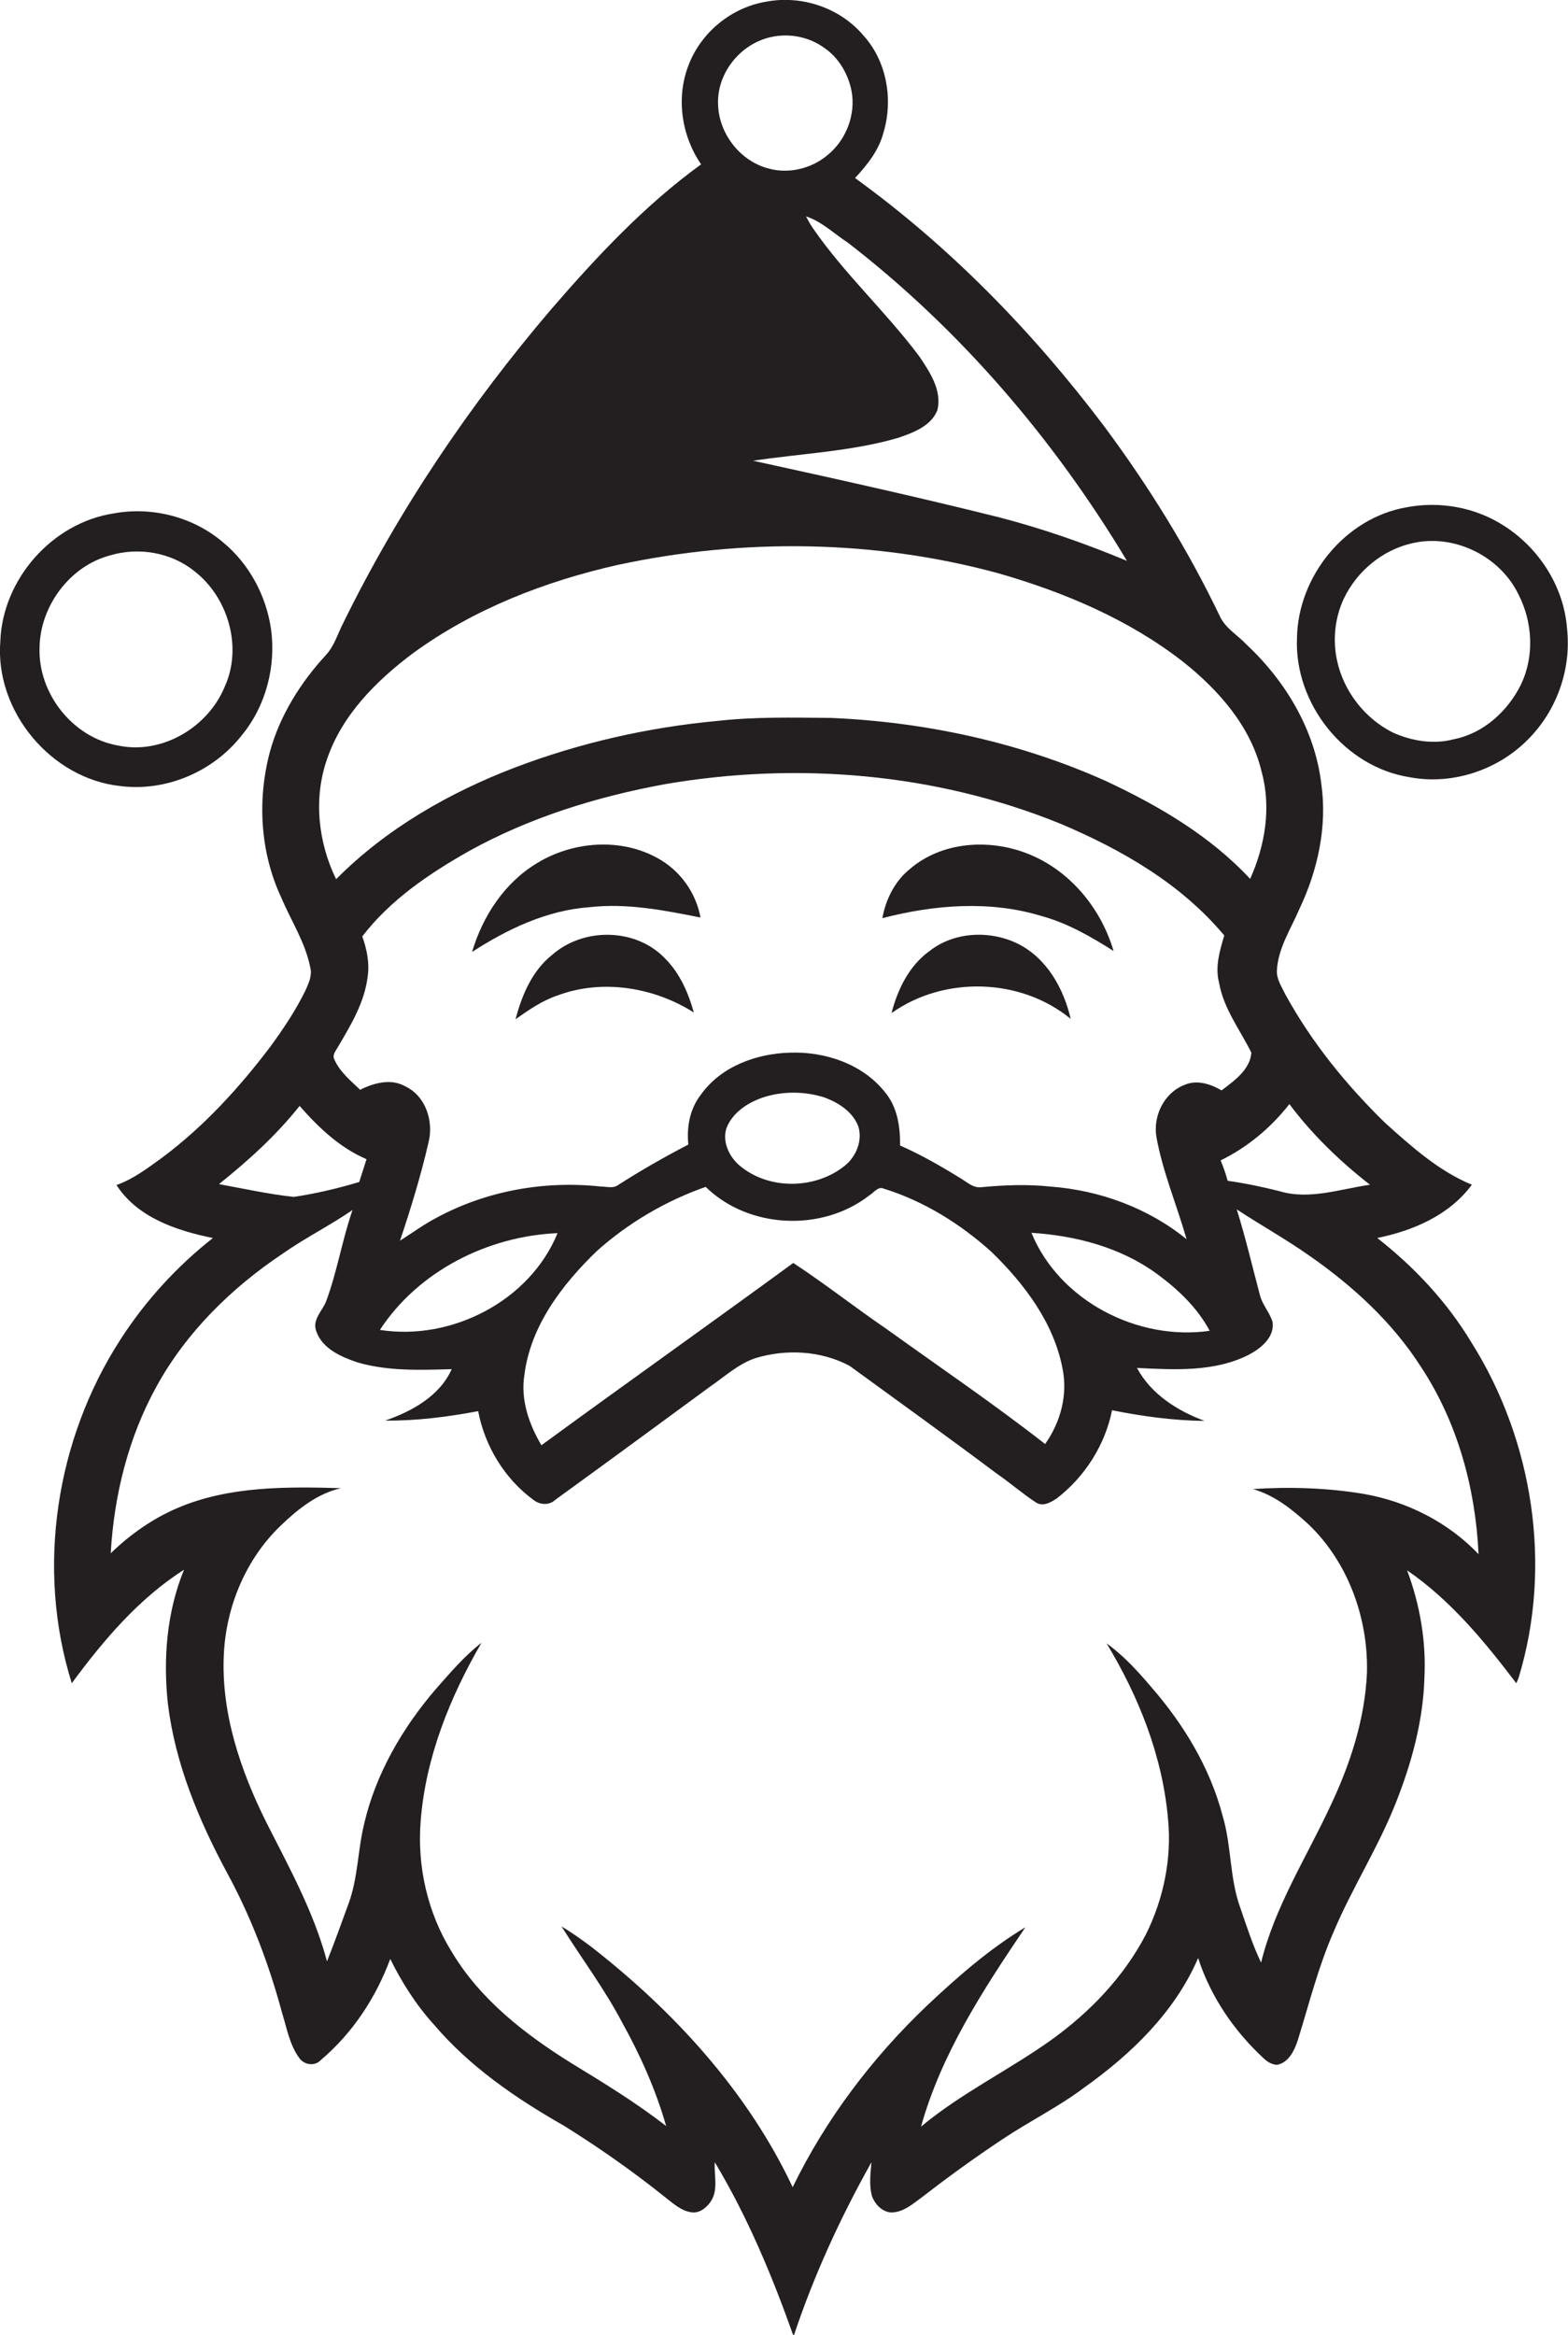 <?xml version="1.0" encoding="utf-8"?>
<!-- Generator: Adobe Illustrator 19.2.0, SVG Export Plug-In . SVG Version: 6.00 Build 0)  -->
<svg version="1.1" id="Layer_1" xmlns="http://www.w3.org/2000/svg" xmlns:xlink="http://www.w3.org/1999/xlink" x="0px" y="0px"
	 viewBox="0 0 515.5 767.2" enable-background="new 0 0 515.5 767.2" xml:space="preserve">
<g>
	<path fill="#231F20" d="M452.8,406.8c11.8-2.4,23.7-7.5,31.1-17.5c-10.9-4.5-19.8-12.5-28.5-20.3c-12.8-12.5-24.2-26.5-32.8-42.2
		c-1.2-2.5-3-5.1-2.8-8c0.4-7.2,4.5-13.4,7.3-19.9c6.1-12.8,9.3-27.2,7.3-41.3c-2.1-17.7-11.7-33.8-24.7-45.9
		c-2.9-3.1-6.9-5.3-8.7-9.3c-10.5-21.9-23.4-42.7-37.9-62.2c-23.3-30.9-50.6-59-82-81.7c4.1-4.4,7.9-9.2,9.4-15.1
		c3.2-10.8,1-23.4-6.7-31.8c-7.6-9-20.1-13.2-31.6-11.1c-11.6,1.8-21.8,10.1-25.9,21.1c-4.1,10.7-2.2,23.1,4.2,32.4
		c-18.5,13.4-34.2,30.2-49.1,47.4c-26.9,31.5-50.3,66.1-68.6,103.4c-1.8,3.5-2.9,7.5-5.7,10.5c-8.3,9-15,19.7-18.3,31.5
		c-4.3,15.9-3.3,33.3,3.7,48.2c3.2,7.6,7.9,14.7,9.5,22.9c0.7,2.6-0.5,5.1-1.5,7.4c-3.2,6.6-7.3,12.7-11.6,18.6
		c-10.3,13.6-21.9,26.3-35.6,36.5c-4.7,3.4-9.4,7-15,9c6.9,10.7,19.8,15,31.7,17.4c-11.8,9.3-22.1,20.5-30.3,33.2
		c-21.4,33-27.9,75.5-16.1,113.1c10.4-14.1,22-27.8,36.9-37.3c-5.7,13.9-6.9,29.3-5.3,44.1c2.4,19.6,10.1,38.1,19.4,55.4
		c7.9,14.5,13.8,30,18.1,46c1.6,5.1,2.5,10.7,5.8,15.1c1.7,2.2,5.1,2.6,7,0.5c10.4-8.8,18.1-20.5,22.8-33.2
		c3.8,7.7,8.5,15.1,14.3,21.5c11.8,13.9,27,24.3,42.8,33.3c11.4,7.1,22.4,14.8,32.9,23.2c2.9,2.2,5.7,5,9.5,5.3
		c2.6,0.1,4.7-1.8,6-3.8c2.4-3.8,0.9-8.5,1.2-12.7c10.8,18,18.9,37.4,25.9,57.2c6.6-19.9,15.4-39,25.6-57.2
		c-0.3,3.6-0.8,7.3,0.1,10.9c0.9,2.7,3.2,5.3,6.2,5.6c4.2,0.1,7.5-3,10.7-5.3c8.4-6.5,17.1-12.8,26-18.7c8.8-5.9,18.4-10.6,26.9-17
		c15.5-11,29.9-24.9,37.5-42.6c4.1,12.7,11.9,24.1,21.7,33.1c1.2,1.1,2.6,1.9,4.2,2c3.9-0.7,5.8-4.8,6.9-8.2
		c3.7-11.9,6.7-24,11.7-35.4c6.1-14.5,14.7-27.8,20.5-42.5c5.2-13.1,9-27,9.4-41.2c0.6-12-1.5-24-5.7-35.2
		c14.3,9.8,25.5,23.4,35.9,37.1c0.3-0.6,0.6-1.3,0.8-1.9c11.1-36.6,4.8-77.7-15.5-110C475.6,427.6,464.9,416.3,452.8,406.8z
		 M423.9,362.8c7.5,10,16.6,18.8,26.5,26.5c-9.8,1.4-20,5.1-29.8,2.1c-5.6-1.4-11.3-2.6-17-3.4c-0.6-2.3-1.4-4.5-2.3-6.7
		C410.1,377,417.8,370.6,423.9,362.8z M172.4,451.8c2-16.1,12.4-29.7,23.8-40.7c10.4-9.3,22.7-16.5,35.8-21.1
		c14.1,13.8,38.3,14.9,53.8,2.8c1.5-0.9,2.9-3.1,4.8-2.2c13.2,4.1,25.2,11.6,35.4,20.8c10.8,10.5,20.4,23.2,23.3,38.2
		c1.8,8.7-0.6,17.7-5.7,24.9c-16.9-13.2-34.6-25.2-52-37.7c-10.4-7.1-20.3-14.9-30.8-21.8c-27.5,20.1-55.3,39.8-82.8,59.9
		C173.9,468,171.1,459.9,172.4,451.8z M124.9,437c12.7-19.4,35.5-30.8,58.4-31.8C174.2,427.5,148.4,440.7,124.9,437z M238.8,370.8
		c2-5.3,7.2-8.6,12.4-10.3c6.4-2,13.4-1.9,19.8,0.1c4.6,1.7,9.4,4.7,11.2,9.6c1.4,4.6-0.7,9.8-4.4,12.8c-9.6,7.8-24.8,8.1-34.4,0.2
		C239.8,380.3,237.4,375.3,238.8,370.8z M339.1,405.1c14.4,0.9,29.1,4.7,41,13.3c7,5.1,13.5,11.2,17.6,18.9
		C374.1,440.7,348.3,427.5,339.1,405.1z M389.4,356.5c-6.7,2.6-10.4,10.2-9.2,17.2c2.1,11.5,6.7,22.3,9.9,33.5
		c-12.7-10.3-28.6-16.1-44.8-17.3c-7.5-0.8-15.1-0.5-22.6,0.2c-2.8,0.4-4.9-1.8-7.2-3.1c-6.3-3.9-12.8-7.6-19.6-10.6
		c0.1-6.2-0.9-12.8-5.1-17.7c-7.4-9.2-19.7-13.2-31.1-12.8c-11,0.3-22.6,4.5-29.2,13.7c-3.7,4.7-4.8,10.7-4.2,16.5
		c-7.9,4.1-15.6,8.5-23.1,13.3c-1.6,1.2-3.7,0.5-5.6,0.5c-18.4-2-37.4,1.3-53.8,10.1c-4.3,2.2-8.2,5.1-12.3,7.7
		c3.6-10.7,6.9-21.5,9.4-32.4c1.7-6.8-0.9-15.1-7.6-18.3c-4.7-2.7-10.3-1.2-14.9,1.1c-3.1-3-6.6-5.8-8.4-9.8c-0.9-1.5,0.3-2.9,1-4.1
		c4.3-7.3,8.9-14.8,9.9-23.5c0.6-4.4-0.3-8.8-1.8-13c9.3-12.1,22.1-20.7,35.2-28.1c19.9-11,41.9-17.8,64.2-21.9
		c43.5-7.5,89.2-3.7,130.2,13c20.1,8.5,39.6,19.7,53.8,36.7c-1.5,5-3.1,10.3-1.7,15.6c1.5,8.5,6.9,15.4,10.6,22.9
		c-0.4,5.6-5.7,9.3-9.8,12.4C398,356.2,393.5,354.7,389.4,356.5z M370.5,184.3c-13.7-5.7-27.7-10.6-42-14.3
		c-26.8-6.7-53.9-12.7-80.9-18.6c15.8-2.4,32.1-3,47.6-7.5c5-1.7,11-3.9,13-9.2c1.5-6.5-2.5-12.4-5.9-17.5
		c-10.9-14.6-24.5-27-34.9-42c-0.9-1.3-1.7-2.7-2.4-4.1c5.2,1.7,9.2,5.7,13.7,8.6C315.6,108.2,346.5,144.3,370.5,184.3z M252.2,12.5
		c6.2-1.8,13.3-0.7,18.6,3.1c4.8,3.2,7.9,8.4,9.1,14c1.6,7.9-1.7,16.5-8,21.5c-5.2,4.3-12.6,6.1-19.1,4.3
		c-9.2-2.3-16.2-11.1-16.7-20.5C235.4,24.7,242.7,15.2,252.2,12.5z M107.5,249.5c4.9-14.5,16.2-25.8,28.2-34.8
		c20-14.6,43.5-23.7,67.5-29.1c41.1-8.8,84.4-8.3,125.1,2.8c21.6,6.2,42.9,15.2,60.7,29.1c11.7,9.3,22.3,21.3,25.8,36.2
		c3.2,11.7,1.1,24.2-3.8,35.1c-13.1-14.1-30-24-47.3-32.1c-28.5-12.8-59.6-19.5-90.7-20.8c-12.4-0.1-24.9-0.4-37.2,1
		c-22.7,2.1-45.2,7.2-66.5,15.3c-21.7,8.3-42.3,20.1-58.8,36.7C104.6,276.8,103,262.4,107.5,249.5z M98.5,363.4
		c6.2,7.1,13.3,13.8,22,17.5c-0.8,2.5-1.6,5-2.4,7.5c-7,2.1-14.2,3.8-21.5,4.9c-8.3-0.9-16.4-2.7-24.6-4.2
		C81.6,381.4,90.8,373.1,98.5,363.4z M448.4,490.9c-12-2-24.3-2.4-36.5-1.6c7.1,2,13.1,6.8,18.4,11.7c13,12.5,19.6,30.9,19.1,48.8
		c-0.7,15.2-5.5,29.9-12,43.6c-7.9,17-18.3,33.1-22.8,51.5c-2.8-5.8-4.8-12.1-6.9-18.2c-3.5-9.7-2.8-20.3-5.8-30.2
		c-4.1-15.6-12.7-29.8-23.2-41.9c-4.5-5.3-9.2-10.5-14.9-14.6c10.6,17.5,18.4,37.1,20.2,57.7c1.3,13-1.5,26.4-7.3,38
		c-7.3,14-18.5,25.6-31.2,34.7c-13.9,9.9-29.5,17.4-42.7,28.4c6.7-24,20.5-45.1,34.3-65.5c-11.8,7.1-22.2,16.2-32.2,25.6
		c-18.1,17.2-33.4,37.4-44.3,59.8c-14.8-31.4-38.9-57.7-66.1-78.9c-3.2-2.4-6.4-4.7-9.9-6.8c6.6,10.5,14.1,20.5,19.9,31.5
		c6,10.8,11.1,22.2,14.5,34.1c-9.8-7.6-20.4-14.1-30.9-20.5c-15.3-9.5-30.1-20.9-39.5-36.6c-8-12.8-11.5-28.1-10.3-43.1
		c1.6-20.8,9.6-40.7,20-58.6c-5.7,4.4-10.3,9.9-15,15.2c-11,12.8-19.8,27.9-23.6,44.4c-2.1,8.6-2,17.7-5.1,26.1
		c-2.3,6.3-4.6,12.7-7.1,19c-4.3-16.2-12.5-31-20-45.8c-8.5-17.1-14.9-36-13.9-55.3c0.8-15.7,7.3-31.2,18.7-42.1
		c5.6-5.4,12-10.5,19.8-12.3c-18-0.5-36.8-0.7-53.7,6.5c-8.2,3.5-15.6,8.7-22,14.9c1.1-19.1,5.8-38.1,15.1-54.9
		c9.8-17.8,24.7-32.4,41.5-43.6c7.4-5.2,15.5-9.2,22.9-14.3c-3.4,9.8-5,20-8.6,29.8c-1.2,3.3-4.8,6.2-3.3,10.1
		c2,5.7,8.2,8.4,13.6,10.2c10,2.9,20.6,2.5,30.9,2.2c-3.9,8.8-13.1,13.9-21.9,16.9c10.3,0.1,20.5-1.2,30.6-3.1
		c2.2,11.5,8.7,22.2,18.1,29.1c2.1,1.7,5.2,2,7.3,0c17-12.3,34-24.8,50.9-37.2c4.8-3.3,9.2-7.4,14.8-9.3c10.1-3.1,21.6-2.5,31,2.5
		c16.2,11.8,32.5,23.5,48.5,35.5c4.4,3,8.3,6.5,12.8,9.4c2.2,1.5,4.8,0,6.8-1.3c9.2-7.1,15.9-17.5,18.2-29c10,2,20.2,3.4,30.4,3.5
		c-8.9-3.3-17.6-8.8-22.2-17.4c12.3,0.6,25.4,1.4,36.7-4.3c4-2.1,8.5-5.7,7.9-10.7c-0.9-3.2-3.4-5.7-4.2-9
		c-2.5-9.4-4.7-18.8-7.6-28.1c7.9,5.2,16.2,9.8,24,15.3c14.2,9.9,27.2,21.8,36.6,36.5c12,18.2,17.9,39.9,18.9,61.5
		C476.2,500.3,462.7,493.4,448.4,490.9z"/>
	<path fill="#231F20" d="M463.5,255.4c14.3,2.7,29.7-2.6,39.6-13.2c8.9-9.3,13.5-22.6,12.1-35.5c-1-13.8-9.1-26.5-20.7-33.9
		c-9.4-6.1-21.1-8.2-32.1-6.1c-20.2,3.5-35.7,22.7-36,43C425.5,231.3,442.1,252.1,463.5,255.4z M441.8,196.7
		c4.3-9,12.7-16,22.5-18.2c13.7-3.2,28.8,4.2,34.9,16.8c4.7,9.1,5.3,20.4,0.8,29.7c-4.3,8.7-12.3,16-22,17.9
		c-6.7,1.8-13.9,0.6-20.1-2.2c-9.2-4.6-16.1-13.5-18.3-23.5C438.1,210.4,438.8,203.1,441.8,196.7z"/>
	<path fill="#231F20" d="M79.5,241.6c7.9-9.6,11.3-22.6,9.6-34.9c-1.6-11-7.2-21.5-15.9-28.6c-9.8-8.3-23.3-11.7-35.8-9.4
		c-20.3,3.1-36.6,21.7-37.3,42.1c-1.8,22.9,16.7,45.1,39.5,47.5C54.7,260.2,70.2,253.5,79.5,241.6z M13,212.8
		c0.2-13.6,9.9-26.8,23.2-30.3c9.3-2.8,20-1,27.6,5.1c11.2,8.6,16,25,10.1,38c-5.5,13.4-20.6,22.4-35,19.4
		C23.9,242.4,12.5,227.9,13,212.8z"/>
	<path fill="#231F20" d="M216.4,282.1c-12.2-6.9-28-5.7-39.8,1.5c-10.7,6.4-17.9,17.4-21.4,29.2c11.6-7.5,24.6-13.7,38.6-14.7
		c12.3-1.4,24.5,1,36.5,3.4C228.8,293.3,223.6,286.1,216.4,282.1z"/>
	<path fill="#231F20" d="M337.3,280.3c-12.4-4.7-27.7-3.7-38.1,5.2c-5,4-8,10-9.1,16.2c17-4.4,35.3-5.9,52.3-0.7
		c8.5,2.3,16.3,6.8,23.7,11.5C361.9,298.2,351.4,285.6,337.3,280.3z"/>
	<path fill="#231F20" d="M181.6,313.7c-6.6,5.2-10,13.2-12.1,21.2c4.3-3,8.7-6.1,13.8-7.8c14.7-5.5,31.7-2.7,44.8,5.6
		c-1.8-6.5-4.6-12.9-9.5-17.8C209,304.9,191.9,304.7,181.6,313.7z"/>
	<path fill="#231F20" d="M334.4,310c-9.1-4.4-20.8-3.8-28.8,2.5c-6.7,4.8-10.5,12.6-12.5,20.4c17.3-12.3,42.5-11.6,58.9,1.9
		C349.7,324.8,344.1,314.7,334.4,310z"/>
</g>
</svg>
